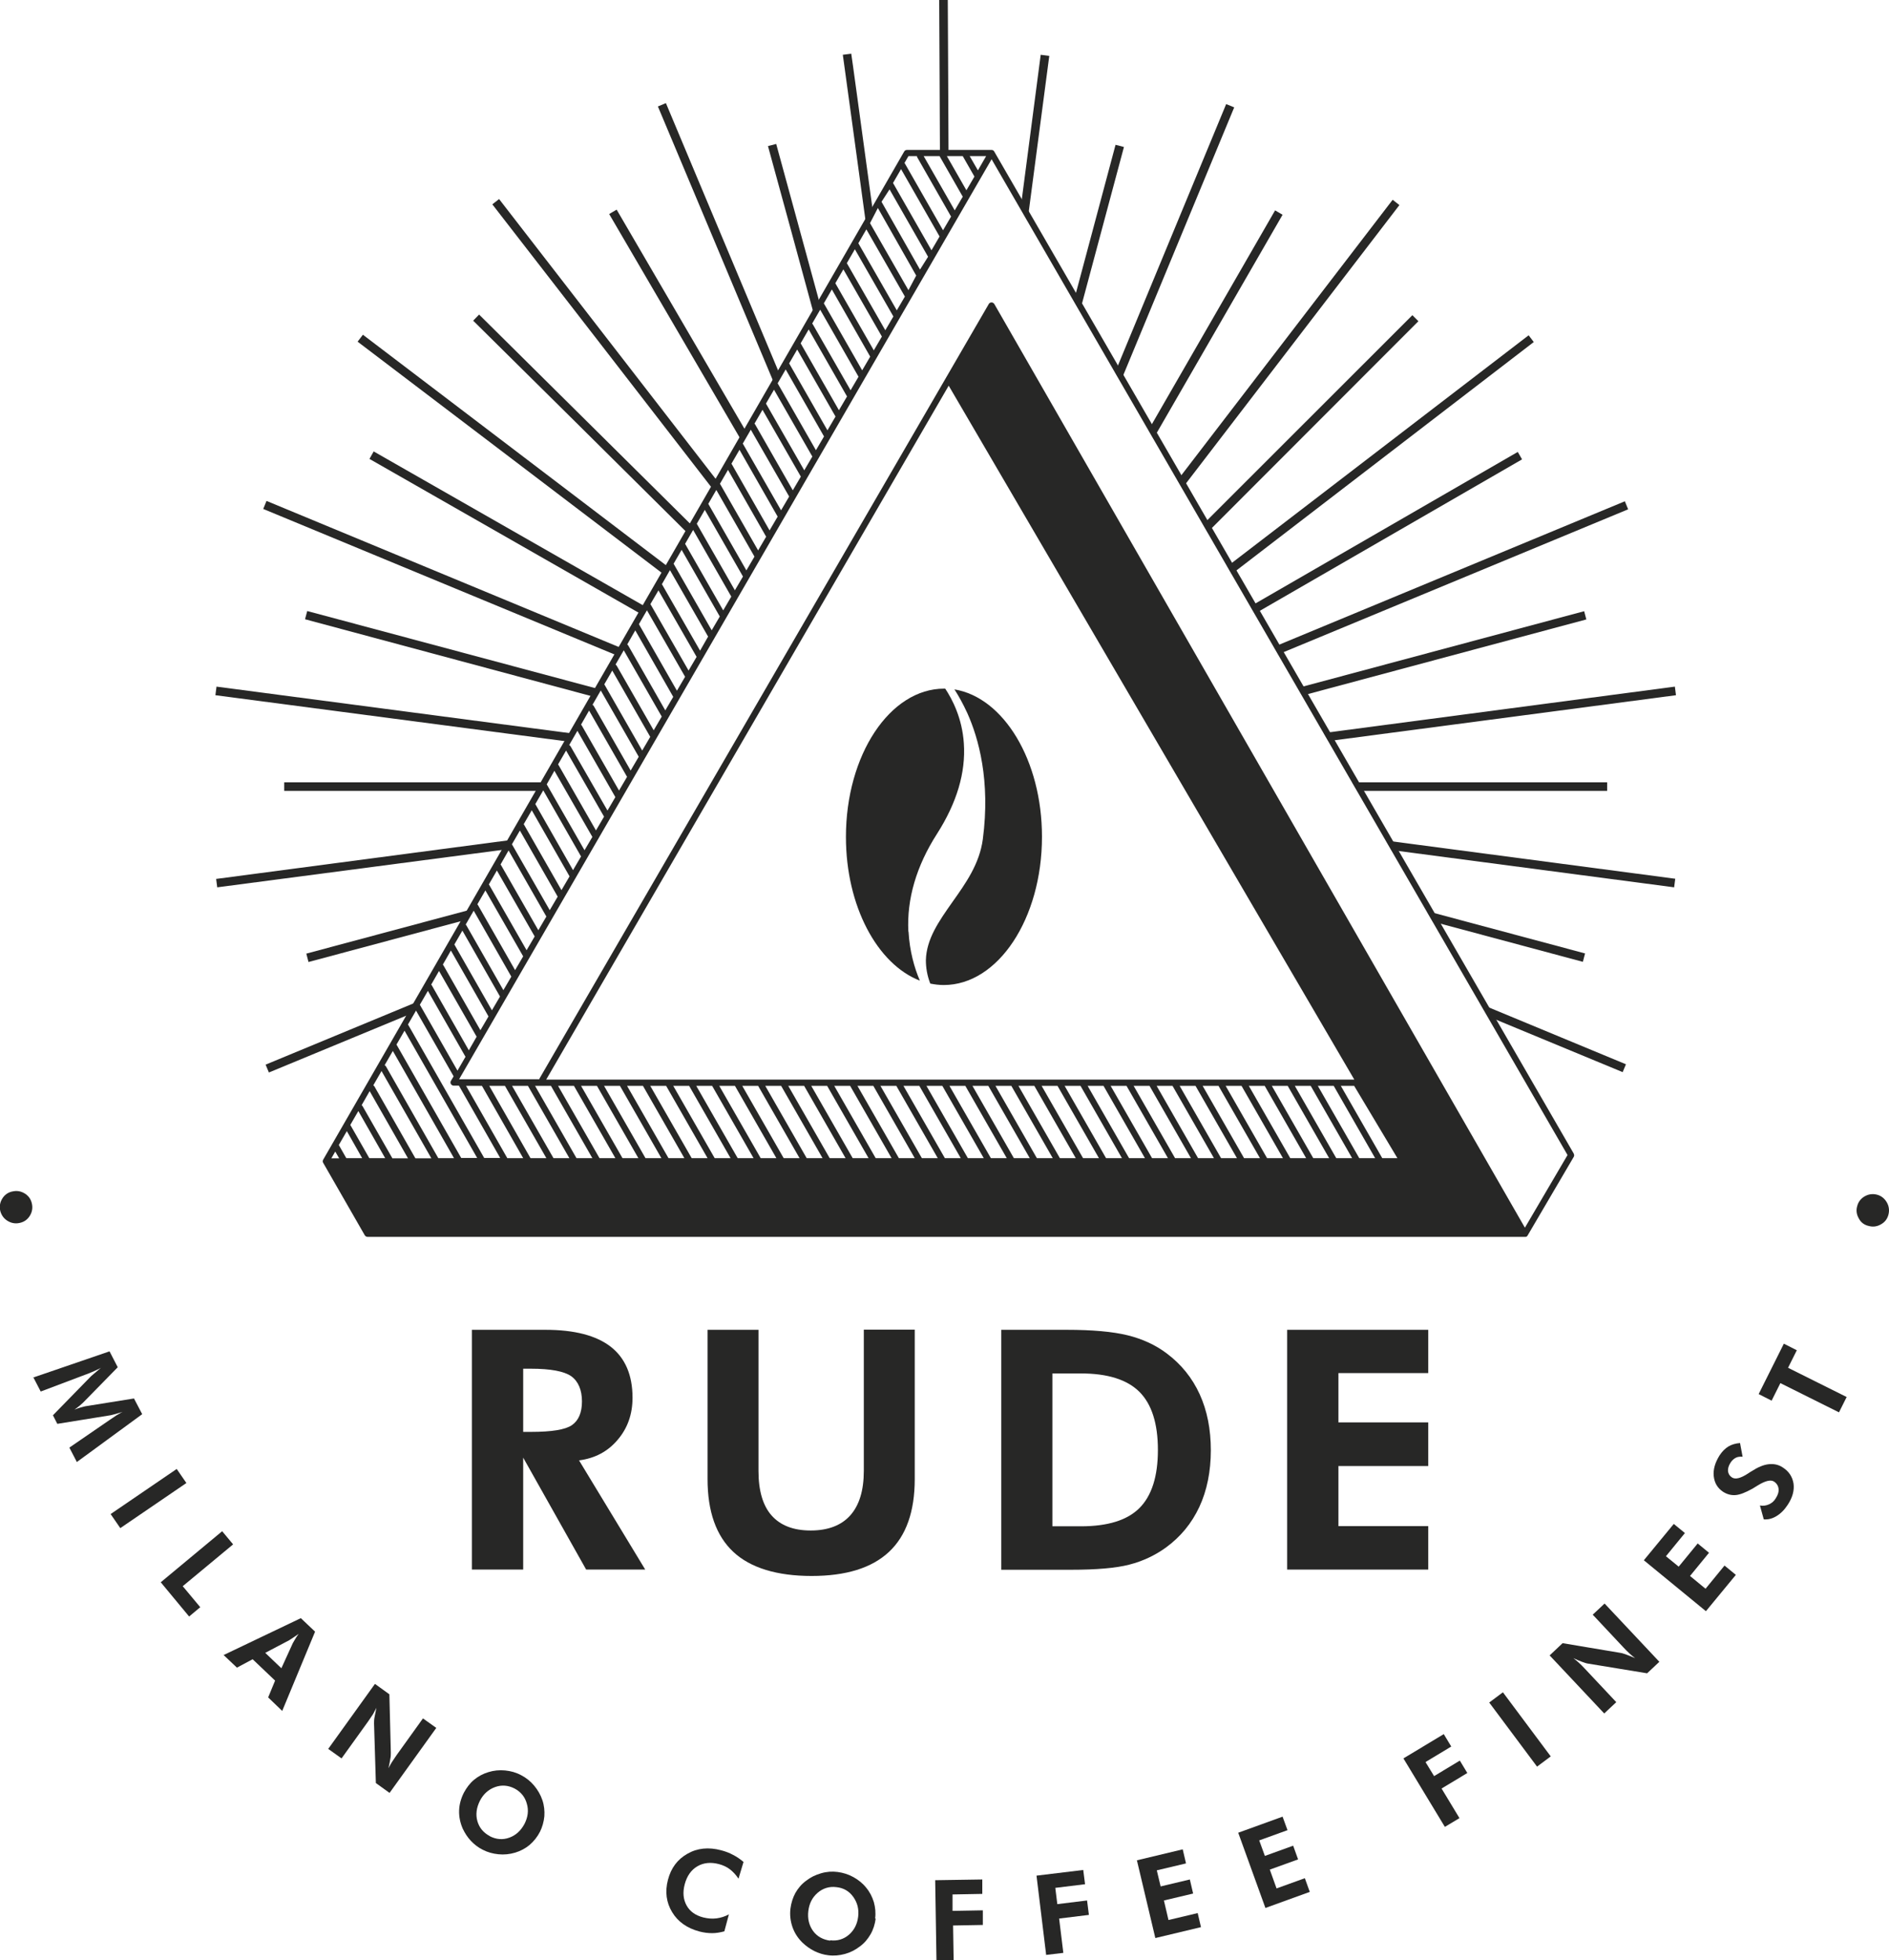 <?xml version="1.0" encoding="UTF-8"?>
<svg id="Livello_2" data-name="Livello 2" xmlns="http://www.w3.org/2000/svg" viewBox="0 0 103.48 107.34">
  <defs>
    <style>
      .cls-1 {
        fill: #272726;
      }
    </style>
  </defs>
  <g id="Livello_1-2" data-name="Livello 1">
    <g>
      <g>
        <path class="cls-1" d="M35.35,85.95h-3.24l-3.45-6.13v6.13h-2.81v-13.13h4.02c1.6,0,2.79.31,3.59.93.79.62,1.19,1.55,1.19,2.79,0,.9-.27,1.67-.82,2.31-.54.64-1.25,1.01-2.11,1.12l3.62,5.97ZM28.66,78.41h.42c1.14,0,1.89-.12,2.25-.37.36-.25.55-.68.55-1.3s-.2-1.1-.59-1.38c-.39-.27-1.13-.41-2.21-.41h-.42v3.45Z"/>
        <path class="cls-1" d="M50.11,72.82v8.17c0,1.78-.47,3.11-1.41,3.99-.94.88-2.35,1.32-4.24,1.32s-3.35-.44-4.29-1.32c-.94-.88-1.41-2.21-1.41-3.99v-8.17h2.79v7.73c0,1.08.24,1.9.72,2.44s1.19.82,2.14.82,1.68-.28,2.17-.83c.49-.55.74-1.36.74-2.44v-7.73h2.79Z"/>
        <path class="cls-1" d="M54.85,85.95v-13.13h3.58c1.41,0,2.52.1,3.34.3.81.2,1.53.53,2.14.99.79.59,1.4,1.34,1.81,2.24.41.9.61,1.92.61,3.07s-.21,2.2-.63,3.1c-.42.9-1.03,1.64-1.84,2.23-.6.43-1.26.74-2,.93-.73.19-1.8.28-3.21.28h-3.8ZM57.65,83.58h1.56c1.47,0,2.54-.33,3.21-1,.67-.67,1.01-1.73,1.01-3.18s-.34-2.51-1.01-3.18c-.67-.67-1.74-1.01-3.21-1.01h-1.56v8.37Z"/>
        <path class="cls-1" d="M70.51,85.95v-13.13h7.73v2.37h-4.92v2.7h4.92v2.39h-4.92v3.29h4.92v2.38h-7.73Z"/>
      </g>
      <path class="cls-1" d="M86.21,63.17L54.46,8.29s0,0,0,0c-.01-.02-.03-.04-.06-.06-.02-.01-.05-.02-.08-.02,0,0,0,0,0,0h-4.64c-.06,0-.12.03-.15.09l-31.83,55.21s0,0,0,0c-.01.02-.02.05-.02.08,0,0,0,0,0,0h0s0,.05.02.08c0,0,0,0,0,0l2.28,3.97c.03.05.09.09.15.09h63.4s0,0,0,0c0,0,.02,0,.03,0,.02,0,.04,0,.06-.01,0,0,0,0,0,0,.02-.01.04-.03.06-.06,0,0,0,0,0,0l2.53-4.31c.03-.05.03-.12,0-.17ZM52.3,11.52l-1.7-2.97h.87l1.27,2.22-.44.75ZM52.94,10.42l-1.07-1.87h.87l.64,1.12-.44.75ZM53.57,9.33l-.45-.78h.9l-.45.78ZM49.77,8.55h.46s0,.05.02.07l1.85,3.24-.44.75-2.11-3.69.22-.38ZM74.46,63.42l-2.27-3.96h.87l2.27,3.96h-.87ZM73.2,63.42l-2.27-3.96h.87l2.27,3.96h-.87ZM71.94,63.42l-2.27-3.96h.87l2.27,3.96h-.87ZM70.68,63.42l-2.27-3.96h.87l2.27,3.96h-.87ZM69.41,63.42l-2.27-3.96h.87l2.27,3.96h-.87ZM68.15,63.42l-2.27-3.96h.87l2.27,3.96h-.87ZM66.89,63.42l-2.27-3.96h.87l2.27,3.96h-.87ZM65.63,63.42l-2.27-3.96h.87l2.27,3.96h-.87ZM64.37,63.42l-2.27-3.96h.87l2.27,3.96h-.87ZM63.11,63.42l-2.27-3.96h.87l2.27,3.96h-.87ZM61.85,63.42l-2.27-3.96h.87l2.27,3.96h-.87ZM60.59,63.42l-2.27-3.96h.87l2.27,3.96h-.87ZM59.33,63.42l-2.27-3.96h.87l2.27,3.96h-.87ZM58.06,63.42l-2.27-3.96h.87l2.27,3.96h-.87ZM56.8,63.42l-2.27-3.96h.87l2.27,3.96h-.87ZM55.54,63.42l-2.27-3.96h.87l2.27,3.96h-.87ZM54.28,63.42l-2.27-3.96h.87l2.27,3.96h-.87ZM53.02,63.42l-2.27-3.96h.87l2.27,3.96h-.87ZM51.76,63.42l-2.27-3.96h.87l2.27,3.96h-.87ZM50.5,63.42l-2.27-3.96h.87l2.27,3.96h-.87ZM49.24,63.42l-2.27-3.96h.87l2.27,3.96h-.87ZM47.97,63.42l-2.27-3.96h.87l2.27,3.96h-.87ZM46.71,63.42l-2.27-3.96h.87l2.27,3.96h-.87ZM45.45,63.42l-2.27-3.96h.87l2.27,3.96h-.87ZM44.19,63.42l-2.27-3.96h.87l2.27,3.96h-.87ZM42.93,63.42l-2.27-3.96h.87l2.27,3.96h-.87ZM41.67,63.42l-2.27-3.96h.86l2.27,3.96h-.87ZM40.41,63.42l-2.27-3.96h.87l2.27,3.96h-.87ZM39.15,63.42l-2.27-3.96h.87l2.27,3.96h-.87ZM37.89,63.42l-2.27-3.96h.87l2.27,3.96h-.87ZM36.62,63.42l-2.27-3.96h.87l2.27,3.96h-.87ZM35.36,63.42l-2.27-3.96h.87l2.27,3.96h-.87ZM34.1,63.42l-2.27-3.96h.87l2.27,3.96h-.87ZM32.84,63.42l-2.27-3.96h.87l2.27,3.96h-.87ZM29.92,59.12l22.05-38,22.22,38H29.92ZM30.18,59.46l2.27,3.96h-.87l-2.27-3.96h.87ZM28.92,59.46l2.27,3.96h-.87l-2.27-3.96h.87ZM27.66,59.46l2.27,3.96h-.87l-2.26-3.96h.86ZM26.4,59.46l2.26,3.96h-.87l-2.26-3.96h.87ZM26.53,63.42l-4.18-7.32.44-.76,2.06,3.6-.15.25c-.03.05-.03.12,0,.17.03.05.09.09.15.09h.29l2.26,3.96h-.87ZM25.27,63.42l-3.55-6.22.44-.76,3.98,6.97h-.87ZM24.01,63.42l-2.87-5.03s-.04-.05-.07-.06l.45-.78,3.35,5.87h-.87ZM22.75,63.42l-2.24-3.93s-.04-.05-.06-.06l.45-.78,2.73,4.78h-.87ZM21.49,63.42l-1.63-2.85s-.03-.04-.05-.05l.44-.77,2.1,3.68h-.87ZM20.23,63.42l-1.04-1.82.44-.76,1.47,2.58h-.87ZM18.97,63.42l-.41-.72.44-.76.84,1.48h-.87ZM25.05,58.61l-2.05-3.59s0,0,0,0l.44-.76,2.06,3.61-.44.76ZM25.68,57.51l-2.03-3.56s-.02-.02-.03-.03l.43-.75,2.06,3.6-.43.75ZM26.32,56.42l-2.03-3.56s-.02-.03-.03-.04l.44-.77,2.06,3.61-.44.75ZM26.95,55.33l-2.06-3.61.44-.76,2.06,3.61-.44.75ZM27.58,54.23l-2.04-3.57s-.02-.02-.03-.03l.44-.76,2.06,3.61-.44.75ZM28.22,53.13l-2.05-3.59s-.01-.01-.02-.02l.44-.76,2.07,3.61-.44.75ZM28.85,52.04l-2.05-3.58s-.01-.02-.02-.03l.44-.76,2.07,3.61-.44.75ZM29.49,50.94l-2.04-3.56s-.02-.03-.03-.04l.44-.77,2.07,3.62-.44.75ZM30.12,49.85l-2.06-3.59s-.01-.01-.02-.02l.44-.76,2.07,3.62-.44.75ZM30.76,48.75l-2.07-3.62.44-.76,2.07,3.62-.44.75ZM31.39,47.65l-2.06-3.61s0,0-.01,0l.44-.76,2.07,3.62-.44.75ZM32.02,46.56l-2.07-3.61s0,0,0,0l.42-.74,2.08,3.62-.43.73ZM32.65,45.48l-2.05-3.58s-.02-.03-.03-.04l.44-.76,2.08,3.62-.44.75ZM33.28,44.39l-2.03-3.53s-.04-.05-.07-.06l.45-.78,2.08,3.63-.44.75ZM33.91,43.29l-2.04-3.56s-.03-.04-.04-.05l.44-.77,2.08,3.63-.44.75ZM34.55,42.2l-2.03-3.55s-.04-.04-.06-.06l.45-.78,2.08,3.63-.44.75ZM35.18,41.1l-2.06-3.6s-.01-.02-.02-.02l.44-.76,2.08,3.63-.44.75ZM35.82,40.01l-2.04-3.56s-.03-.04-.06-.06l.45-.78,2.08,3.63-.44.75ZM36.45,38.91l-2.04-3.57s-.03-.04-.05-.05l.44-.77,2.08,3.64-.44.75ZM37.08,37.82l-2.08-3.64.44-.76,2.09,3.64-.44.75ZM37.72,36.72l-2.09-3.64.44-.75,2.09,3.64-.44.75ZM38.35,35.63l-2.09-3.64.44-.77,2.09,3.64-.44.77ZM38.99,34.52l-2.09-3.65.44-.76,2.09,3.65-.44.75ZM39.62,33.43l-2.09-3.65.44-.76,2.09,3.65-.44.75ZM40.26,32.33l-2.09-3.65.44-.76,2.09,3.65-.44.75ZM40.89,31.24l-2.09-3.65.44-.76,2.09,3.65-.44.75ZM41.53,30.14l-2.09-3.65.44-.76,2.09,3.66-.44.75ZM42.16,29.05l-2.09-3.66.44-.76,2.09,3.66-.44.75ZM42.79,27.95l-2.1-3.66.44-.76,2.1,3.66-.44.75ZM43.43,26.85l-2.07-3.62s-.02-.02-.03-.03l.44-.76,2.1,3.66-.44.75ZM44.06,25.76l-2.1-3.66.44-.76,2.1,3.66-.44.75ZM44.7,24.66l-2.1-3.67.44-.76,2.1,3.67-.44.75ZM45.33,23.57l-2.1-3.67.44-.76,2.1,3.67-.44.75ZM45.96,22.47l-2.1-3.67.44-.76,2.1,3.67-.44.75ZM46.6,21.38l-2.08-3.63s-.02-.02-.03-.03l.44-.76,2.1,3.67-.44.75ZM47.23,20.28l-2.1-3.67.44-.76,2.1,3.68-.44.75ZM47.87,19.19l-2.11-3.68.44-.76,2.11,3.68-.44.75ZM48.5,18.09l-2.11-3.68.44-.76,2.11,3.68-.44.75ZM49.13,17l-2.11-3.68.44-.76,2.11,3.68-.44.75ZM49.77,15.9l-2.11-3.68.43-.83,2.1,3.7-.43.81ZM50.39,14.75l-2.1-3.7.44-.68,2.11,3.69-.44.7ZM51.03,13.71l-2.11-3.69.44-.76,2.11,3.69-.44.75ZM18.36,63.05l.22.38h-.43l.22-.38ZM75.72,63.42l-2.27-3.96h.73l2.37,3.96h-.83ZM83.53,67.22l-29.06-50.57c-.03-.05-.09-.09-.15-.09h0c-.06,0-.12.03-.15.08l-24.61,42.41s-.01.04-.02.05h-4.39L54.32,8.72l31.55,54.53-2.33,3.97Z"/>
      <g>
        <path class="cls-1" d="M49.76,51.01c-.09-1.78.44-3.59,1.57-5.35,1.08-1.69,1.58-3.35,1.47-4.95-.09-1.38-.63-2.41-1.02-3-.02,0-.04,0-.06,0-2.97,0-5.38,3.63-5.38,8.12,0,3.79,1.72,6.97,4.05,7.87-.3-.7-.56-1.61-.62-2.68Z"/>
        <path class="cls-1" d="M52.29,37.76c.22.34.46.77.7,1.29h0c.62,1.38,1.27,3.7.85,6.9-.18,1.36-.94,2.42-1.67,3.45-.73,1.04-1.42,2.01-1.45,3.18,0,.41.07.84.24,1.28.24.05.49.08.74.08,2.97,0,5.38-3.63,5.38-8.12,0-4.18-2.1-7.63-4.8-8.07Z"/>
      </g>
      <g>
        <path class="cls-1" d="M.66,65.25c.24-.06.46-.03.67.09s.35.3.41.54c.06.24.03.46-.09.67s-.3.35-.54.41c-.24.06-.46.03-.67-.09-.21-.12-.35-.3-.42-.54-.06-.24-.03-.46.09-.67s.3-.35.54-.41Z"/>
        <path class="cls-1" d="M1.8,75.44l4.2-1.44.45.87-1.9,1.94s-.1.09-.18.16c-.08.07-.18.14-.29.22.13-.05.24-.09.35-.12.1-.03.18-.05.23-.06l2.68-.43.45.86-3.58,2.62-.41-.79,2.2-1.51c.16-.11.29-.19.37-.25.08-.05.17-.1.24-.14.04-.02.07-.04.09-.05.02,0,.04-.02.06-.02-.17.05-.31.1-.43.13-.12.03-.22.06-.28.07l-2.91.47-.24-.47,2.06-2.11s.07-.07.17-.15c.09-.08.23-.19.4-.34l-.11.06c-.18.09-.41.19-.69.3h-.01s-2.49.94-2.49.94l-.41-.79Z"/>
        <path class="cls-1" d="M6.06,82.91l3.62-2.47.53.77-3.62,2.47-.53-.77Z"/>
        <path class="cls-1" d="M8.8,86.65l3.37-2.8.6.72-2.76,2.29.96,1.15-.61.51-1.55-1.87Z"/>
        <path class="cls-1" d="M12.25,90.63l4.23-2.02.78.74-1.8,4.34-.77-.74.38-.92-1.23-1.17-.86.46-.73-.69ZM15.42,91.34l.62-1.36s.06-.1.11-.19c.05-.09.12-.2.21-.32-.12.08-.22.16-.32.22s-.16.11-.2.13l-1.31.69.88.84Z"/>
        <path class="cls-1" d="M17.98,95.77l2.56-3.56.79.57.08,3.2c0,.09,0,.21-.03.35-.02.15-.06.31-.1.5.06-.12.12-.23.19-.34.07-.11.16-.24.27-.4l1.43-1.99.73.52-2.56,3.56-.75-.54-.1-3.27c0-.09,0-.21.03-.35s.06-.31.1-.5c-.06.11-.12.23-.18.34-.07.11-.16.24-.27.4l-1.46,2.03-.73-.52Z"/>
        <path class="cls-1" d="M29.57,100.32c-.14.28-.33.51-.56.71-.23.19-.49.33-.79.42-.3.09-.61.12-.91.09-.31-.03-.6-.11-.87-.25-.24-.12-.45-.28-.64-.48-.19-.2-.33-.42-.45-.67-.14-.32-.21-.65-.2-.99.01-.34.1-.66.26-.98.15-.28.33-.52.56-.71s.49-.33.79-.42c.29-.09.6-.12.91-.09.31.03.6.11.88.26.27.14.51.33.71.57.2.24.35.5.45.79.1.29.13.59.11.89-.03.3-.11.59-.25.87ZM26.83,100.55c.35.18.71.21,1.07.08.36-.13.63-.38.83-.75.19-.37.24-.74.13-1.11-.1-.37-.33-.65-.67-.83-.35-.18-.71-.21-1.07-.08-.36.13-.64.38-.83.75-.19.38-.24.75-.14,1.11.1.36.33.64.69.83Z"/>
        <path class="cls-1" d="M40.45,102.87c-.14-.21-.3-.38-.47-.51-.17-.13-.37-.22-.59-.28-.45-.12-.85-.08-1.19.12-.34.2-.57.53-.69.98-.12.45-.08.83.1,1.16.18.33.49.55.92.66.25.06.48.08.72.05.23-.03.46-.1.68-.22l-.25.93c-.22.06-.45.1-.67.1-.23,0-.46-.03-.69-.09-.68-.18-1.18-.53-1.5-1.06-.32-.53-.4-1.12-.23-1.77.17-.65.52-1.12,1.07-1.43.54-.31,1.16-.37,1.84-.19.23.06.45.14.65.25.2.1.39.23.58.39l-.27.9Z"/>
        <path class="cls-1" d="M47.97,105.06c-.04.31-.13.6-.28.86s-.34.49-.59.67c-.25.19-.52.33-.82.41s-.6.11-.9.07c-.27-.03-.52-.11-.77-.23-.24-.12-.46-.28-.66-.47-.25-.25-.43-.53-.54-.85-.11-.32-.15-.65-.11-1,.04-.31.13-.6.27-.86.15-.26.34-.49.59-.67.24-.19.51-.32.82-.41s.61-.11.91-.07c.3.04.59.13.86.28.27.15.51.34.7.58.2.24.33.5.42.79.08.29.11.59.07.9ZM45.48,106.25c.39.05.74-.06,1.02-.3.29-.25.46-.58.51-.99.05-.41-.04-.77-.27-1.09s-.54-.49-.92-.53c-.39-.05-.74.06-1.03.31s-.46.58-.51,1c-.05.42.04.78.26,1.09.22.3.54.48.94.53Z"/>
        <path class="cls-1" d="M51.3,107.34l-.07-4.38,2.58-.04v.79s-1.63.03-1.63.03v.9s1.66-.03,1.66-.03v.8s-1.63.03-1.63.03l.03,1.9-.94.02Z"/>
        <path class="cls-1" d="M57.31,107.06l-.53-4.35,2.56-.31.1.78-1.63.2.11.89,1.63-.2.1.79-1.63.2.23,1.88-.93.11Z"/>
        <path class="cls-1" d="M63.29,106.13l-1.01-4.26,2.51-.6.18.77-1.6.38.21.88,1.6-.38.18.77-1.6.38.25,1.07,1.6-.38.18.77-2.51.6Z"/>
        <path class="cls-1" d="M69.32,104.48l-1.49-4.12,2.43-.88.27.74-1.55.56.31.85,1.55-.56.27.75-1.55.56.37,1.03,1.55-.56.27.75-2.43.88Z"/>
        <path class="cls-1" d="M79.15,100.04l-2.27-3.75,2.21-1.33.41.68-1.41.85.47.77,1.41-.85.41.68-1.41.85.98,1.62-.8.48Z"/>
        <path class="cls-1" d="M84.2,96.74l-2.62-3.51.75-.56,2.62,3.51-.75.56Z"/>
        <path class="cls-1" d="M87.89,93.84l-3-3.19.71-.67,3.16.53c.09.01.2.05.34.1s.29.11.47.19c-.1-.08-.2-.16-.3-.25s-.21-.2-.34-.34l-1.68-1.79.65-.61,3,3.19-.67.63-3.23-.53c-.09-.01-.2-.05-.34-.1-.14-.05-.3-.12-.47-.2.1.08.2.16.3.25.1.09.21.2.34.34l1.71,1.82-.65.61Z"/>
        <path class="cls-1" d="M93.44,88.22l-3.39-2.78,1.64-1.99.61.5-1.04,1.27.7.57,1.04-1.27.62.51-1.04,1.27.85.7,1.04-1.27.62.51-1.64,1.99Z"/>
        <path class="cls-1" d="M96.62,83.2l-.21-.76c.17.03.34.01.49-.06.16-.07.29-.18.38-.34.12-.18.17-.36.15-.52-.02-.16-.1-.29-.25-.39-.17-.11-.46-.05-.87.2-.13.08-.23.14-.31.19-.38.21-.68.33-.92.35s-.47-.04-.69-.18c-.3-.2-.47-.48-.51-.85s.07-.74.31-1.13c.14-.22.31-.39.49-.5.18-.11.4-.17.64-.19l.14.75c-.14-.01-.27,0-.38.06-.11.06-.21.15-.29.28-.1.16-.14.31-.13.45.02.15.09.26.21.34.19.13.49.05.9-.22.08-.05.14-.1.19-.12.34-.22.65-.35.93-.38.28-.03.53.02.76.17.35.22.54.52.6.89.05.37-.05.75-.31,1.15-.18.28-.39.49-.62.63s-.46.2-.71.18Z"/>
        <path class="cls-1" d="M97.95,74.9l3.21,1.6-.42.84-3.21-1.6-.48.96-.71-.36,1.38-2.76.71.36-.48.96Z"/>
        <path class="cls-1" d="M102.35,67.13c-.24-.06-.42-.2-.53-.42-.12-.21-.15-.44-.08-.67.06-.23.2-.41.41-.53.21-.12.44-.15.67-.09s.41.2.54.42c.12.21.15.44.09.67-.06.24-.2.42-.42.54-.21.12-.44.15-.67.08Z"/>
      </g>
      <g>
        <path class="cls-1" d="M46.64,2.94l-.47.06c.4,2.89.83,6.06,1.29,9.42l.38-.67c-.73-5.34-1.19-8.74-1.21-8.82Z"/>
        <path class="cls-1" d="M36.47,5.65l-.43.18c1.89,4.5,4.09,9.73,6.42,15.29l.3-.51c-3.65-8.7-6.24-14.85-6.28-14.96Z"/>
        <path class="cls-1" d="M27.34,10.9l-.37.29c3.53,4.55,7.73,9.97,12.16,15.7l.25-.44c-6.86-8.86-11.96-15.44-12.04-15.55Z"/>
        <path class="cls-1" d="M19.88,18.33l-.29.38c4.86,3.69,10.71,8.13,16.86,12.81l.24-.41c-9.5-7.23-16.71-12.7-16.81-12.78Z"/>
        <polygon class="cls-1" points="14.6 27.43 14.42 27.87 33.91 35.94 34.14 35.53 14.6 27.43"/>
        <polygon class="cls-1" points="88.89 58.71 89.07 58.28 81.11 54.98 81.5 55.65 88.89 58.71"/>
        <polygon class="cls-1" points="11.86 37.6 11.8 38.07 31.21 40.62 31.46 40.18 11.86 37.6"/>
        <polygon class="cls-1" points="76.23 46.55 91.71 48.59 91.77 48.12 75.93 46.03 76.23 46.55"/>
        <polygon class="cls-1" points="11.84 48.13 11.9 48.59 27.82 46.5 28.12 45.98 11.84 48.13"/>
        <polygon class="cls-1" points="91.81 38.07 91.75 37.6 72.52 40.14 72.78 40.58 91.81 38.07"/>
        <polygon class="cls-1" points="14.55 58.3 14.73 58.73 22.66 55.45 23.05 54.78 14.55 58.3"/>
        <polygon class="cls-1" points="89.19 27.89 89.01 27.45 69.79 35.42 70.03 35.83 89.19 27.89"/>
        <polygon class="cls-1" points="84.02 18.73 83.74 18.36 67.24 31.01 67.48 31.43 84.02 18.73"/>
        <polygon class="cls-1" points="76.66 11.23 76.29 10.94 64.51 26.29 64.77 26.73 76.66 11.23"/>
        <polygon class="cls-1" points="67.61 5.88 67.17 5.7 61.09 20.38 61.39 20.89 67.61 5.88"/>
        <polygon class="cls-1" points="57.48 3.06 57.01 3 55.91 11.41 56.29 12.08 57.48 3.06"/>
        <path class="cls-1" d="M51.92,0h-.47c.01,2.57.03,5.36.04,8.31h.47c-.02-5.04-.04-8.23-.04-8.31Z"/>
        <path class="cls-1" d="M42.53,7.88l-.46.12c.78,2.84,1.64,5.99,2.55,9.34l.33-.57c-1.46-5.34-2.41-8.81-2.43-8.89Z"/>
        <path class="cls-1" d="M33.78,11.48l-.41.24c2.16,3.69,4.65,7.96,7.3,12.5l.27-.47c-4.17-7.15-7.11-12.18-7.16-12.27Z"/>
        <path class="cls-1" d="M26.25,17.22l-.33.34c3.45,3.41,7.52,7.44,11.83,11.72l.24-.42c-6.74-6.68-11.66-11.55-11.74-11.63Z"/>
        <path class="cls-1" d="M20.47,24.72l-.23.41c4.35,2.48,9.51,5.43,14.97,8.55l.23-.41c-8.56-4.89-14.88-8.5-14.97-8.55Z"/>
        <polygon class="cls-1" points="86.71 52.67 86.83 52.21 78.16 49.89 78.5 50.47 86.71 52.67"/>
        <polygon class="cls-1" points="16.83 33.46 16.71 33.91 32.62 38.18 32.86 37.75 16.83 33.46"/>
        <polygon class="cls-1" points="15.57 42.84 15.57 43.31 29.66 43.31 29.93 42.84 15.57 42.84"/>
        <polygon class="cls-1" points="88.04 43.31 88.04 42.84 74.08 42.84 74.36 43.31 88.04 43.31"/>
        <polygon class="cls-1" points="86.9 33.92 86.78 33.47 71.1 37.67 71.34 38.09 86.9 33.92"/>
        <polygon class="cls-1" points="16.78 52.22 16.9 52.68 25.6 50.35 25.93 49.77 16.78 52.22"/>
        <rect class="cls-1" x="67.49" y="28.94" width="16.9" height=".47" transform="translate(-4.41 41.88) rotate(-30)"/>
        <polygon class="cls-1" points="77.7 17.59 77.37 17.26 65.91 28.71 66.16 29.14 77.7 17.59"/>
        <polygon class="cls-1" points="70.26 11.76 69.85 11.52 62.92 23.54 63.19 24.01 70.26 11.76"/>
        <polygon class="cls-1" points="61.57 8.05 61.11 7.93 58.83 16.46 59.16 17.04 61.57 8.05"/>
      </g>
    </g>
  </g>
</svg>